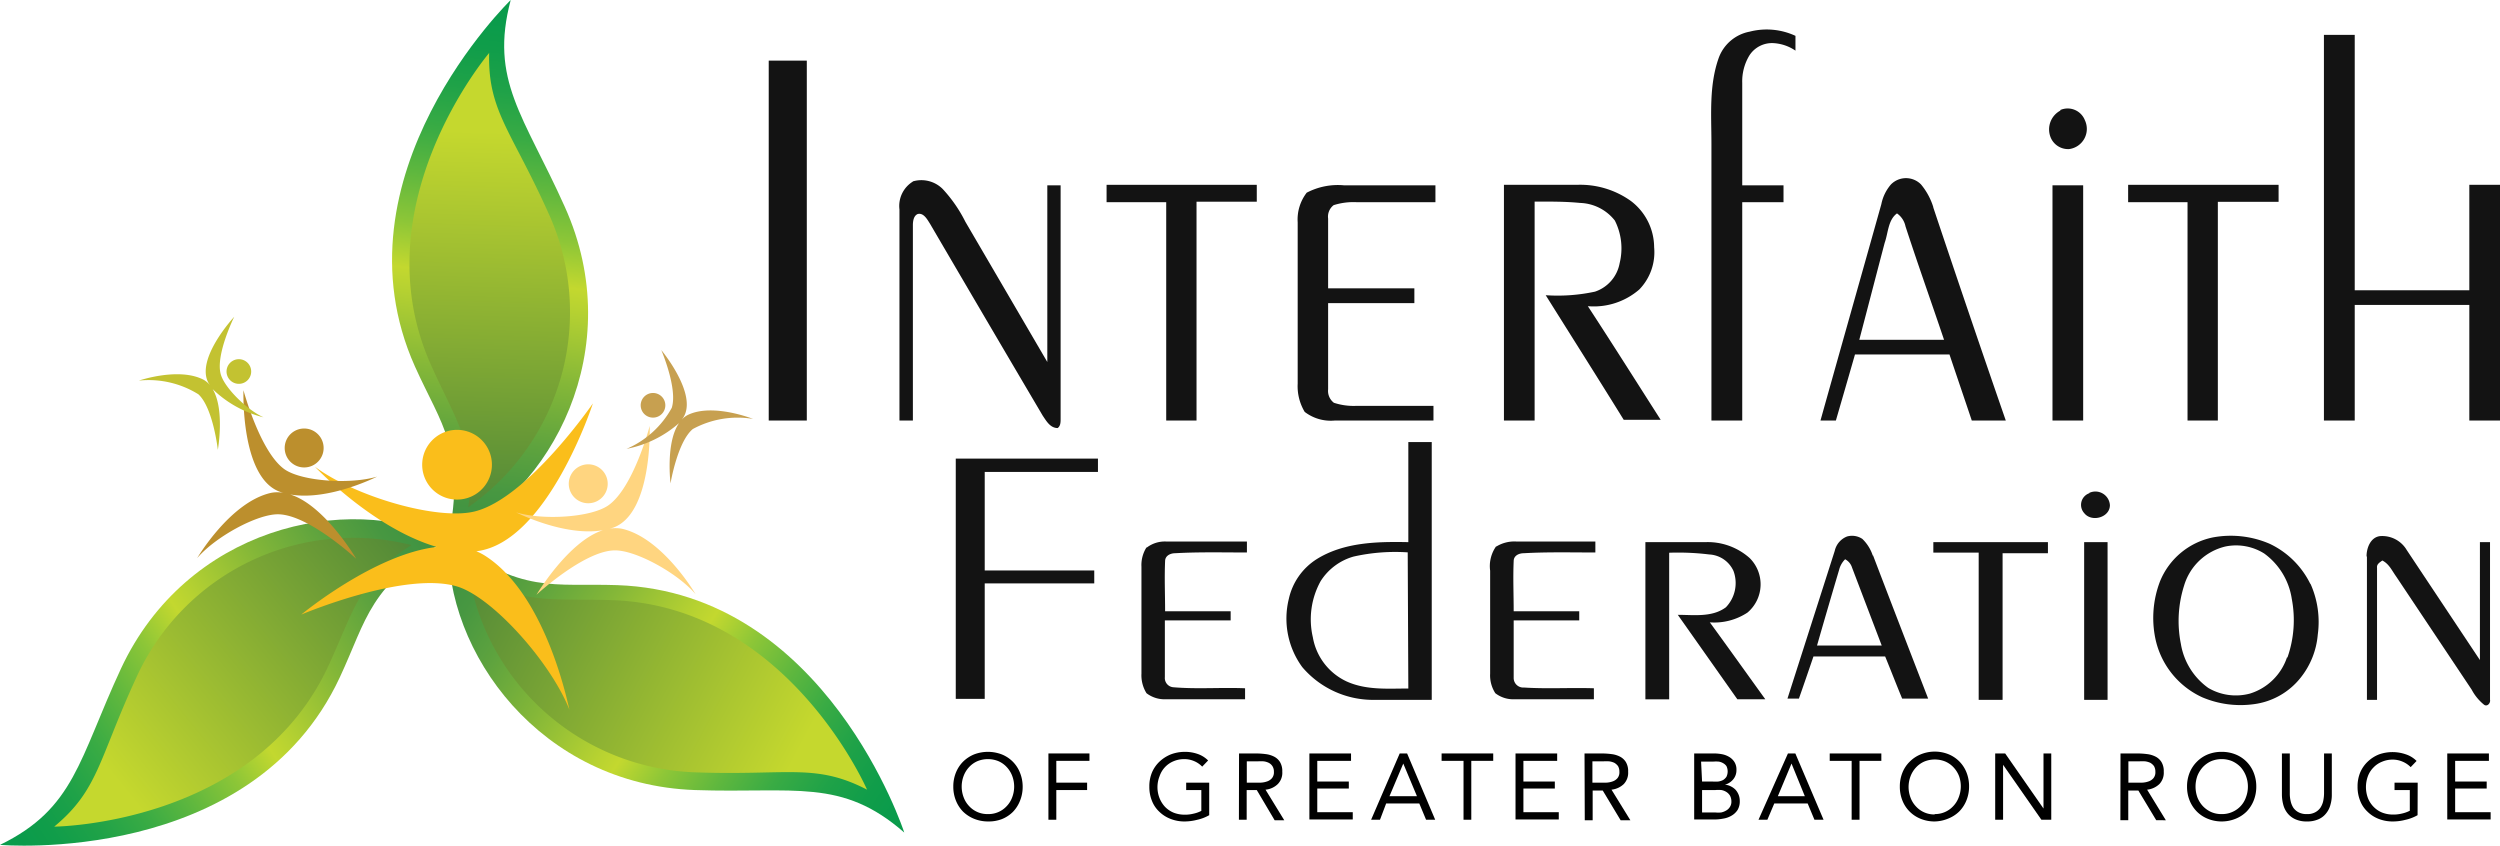 <?xml version="1.0" encoding="UTF-8" standalone="no"?>
<!DOCTYPE svg PUBLIC "-//W3C//DTD SVG 1.1//EN" "http://www.w3.org/Graphics/SVG/1.1/DTD/svg11.dtd">
<svg xmlns="http://www.w3.org/2000/svg" xmlns:xlink="http://www.w3.org/1999/xlink" viewBox="0 0 202.9 68.64"><defs><style>.cls-1{fill:#131313;}.cls-2{fill:url(#linear-gradient);}.cls-3{fill:url(#linear-gradient-2);}.cls-4{fill:url(#linear-gradient-3);}.cls-5{fill:url(#linear-gradient-4);}.cls-6{fill:url(#linear-gradient-5);}.cls-7{fill:url(#linear-gradient-6);}.cls-8{fill:#fabe1b;}.cls-9{fill:#ffd580;}.cls-10{fill:#bc8f2d;}.cls-11{fill:#c3c231;}.cls-12{fill:#c7a050;}</style><linearGradient id="linear-gradient" x1="349.36" y1="940.96" x2="384.49" y2="962.32" gradientTransform="translate(1035.34 124.43) rotate(114.97)" gradientUnits="userSpaceOnUse"><stop offset="0" stop-color="#3f9342"/><stop offset="0.07" stop-color="#479741"/><stop offset="0.17" stop-color="#5ea33e"/><stop offset="0.3" stop-color="#84b738"/><stop offset="0.45" stop-color="#b7d231"/><stop offset="0.49" stop-color="#c3d82f"/><stop offset="0.58" stop-color="#8dc637"/><stop offset="0.68" stop-color="#5eb73e"/><stop offset="0.77" stop-color="#39ab44"/><stop offset="0.86" stop-color="#1fa248"/><stop offset="0.94" stop-color="#109d4a"/><stop offset="1" stop-color="#0a9b4b"/></linearGradient><linearGradient id="linear-gradient-2" x1="377.3" y1="956.54" x2="344.14" y2="940.49" gradientTransform="translate(1035.34 124.43) rotate(114.97)" gradientUnits="userSpaceOnUse"><stop offset="0" stop-color="#c5d82e"/><stop offset="1" stop-color="#3a793a"/></linearGradient><linearGradient id="linear-gradient-3" x1="977.62" y1="133.58" x2="1012.74" y2="154.94" gradientTransform="translate(315.39 989.26) rotate(-114.15)" xlink:href="#linear-gradient"/><linearGradient id="linear-gradient-4" x1="1005.55" y1="149.15" x2="972.39" y2="133.11" gradientTransform="translate(315.39 989.26) rotate(-114.15)" xlink:href="#linear-gradient-2"/><linearGradient id="linear-gradient-5" x1="25.84" y1="60.63" x2="60.97" y2="81.99" gradientTransform="translate(13.34 -16.34) rotate(1.98)" xlink:href="#linear-gradient"/><linearGradient id="linear-gradient-6" x1="53.78" y1="76.2" x2="20.62" y2="60.16" gradientTransform="translate(13.34 -16.34) rotate(1.98)" xlink:href="#linear-gradient-2"/></defs><g id="Layer_2" data-name="Layer 2"><g id="Logos"><path class="cls-1" d="M142,2.57a5.54,5.54,0,0,1,3.72.34v1.2a3.52,3.52,0,0,0-1.79-.61,2.18,2.18,0,0,0-1.95,1,4.07,4.07,0,0,0-.58,2.23c0,2.77,0,5.54,0,8.31h3.35v1.37c-1.11,0-2.23,0-3.35,0V34.13H138.9V11.65c0-2.32-.21-4.74.61-7A3.33,3.33,0,0,1,142,2.57"/><path class="cls-1" d="M188.61,2.83h2.5V23.56h9.3V15h2.49V34.13h-2.49V24.75h-9.3v9.38h-2.5V2.83"/><path class="cls-1" d="M62.39,4.92h3.09V34.13H62.39V4.92"/><path class="cls-1" d="M167.21,8.93a1.5,1.5,0,0,1,2,.83,1.65,1.65,0,0,1-1.29,2.34,1.53,1.53,0,0,1-1.51-1,1.73,1.73,0,0,1,.82-2.13"/><path class="cls-1" d="M156.91,16.82a5.38,5.38,0,0,0-1-1.85,1.71,1.71,0,0,0-2.44,0,3.48,3.48,0,0,0-.78,1.6c-1.64,5.85-3.3,11.7-4.94,17.56H149q.78-2.68,1.55-5.36h7.67c.6,1.79,1.21,3.57,1.81,5.36h2.76q-3-8.66-5.89-17.31m-6,10.76c.69-2.62,1.37-5.25,2.06-7.87.29-.81.27-1.86,1-2.39a1.7,1.7,0,0,1,.69,1.05c1,3.07,2.09,6.13,3.13,9.21H151"/><path class="cls-1" d="M74.06,14.73a2.45,2.45,0,0,1,2.45.61A11.41,11.41,0,0,1,78.35,18L85,29.38c0-4.78,0-9.56,0-14.34h1.08c0,6.32,0,12.64,0,18.95,0,.26,0,.58-.24.75-.61,0-.92-.58-1.21-1q-4.59-7.78-9.15-15.58c-.23-.36-.52-.91-1-.79-.32.14-.38.54-.39.85V34.13H73V17a2.32,2.32,0,0,1,1.1-2.27"/><path class="cls-1" d="M89.81,16.41V15H102v1.37H97.11V34.13H94.65V16.41H89.81"/><path class="cls-1" d="M106.07,15.63a5.44,5.44,0,0,1,3-.59h7.43v1.37c-2.13,0-4.27,0-6.4,0a5.29,5.29,0,0,0-1.86.24,1.17,1.17,0,0,0-.45,1.09c0,1.89,0,3.77,0,5.66h7V24.6h-7c0,2.33,0,4.66,0,7a1.21,1.21,0,0,0,.47,1.09,5.13,5.13,0,0,0,1.83.25c2.08,0,4.17,0,6.25,0v1.19c-2.67,0-5.35,0-8,0a3.48,3.48,0,0,1-2.45-.7,4.05,4.05,0,0,1-.57-2.29V18.05a3.56,3.56,0,0,1,.74-2.42"/><path class="cls-1" d="M122.08,15c2,0,3.94,0,5.91,0a7.07,7.07,0,0,1,4.37,1.31,4.74,4.74,0,0,1,1.89,3.76,4.34,4.34,0,0,1-1.2,3.42,5.64,5.64,0,0,1-4.18,1.36c2,3.06,3.94,6.14,5.91,9.22h-3c-2.09-3.38-4.22-6.74-6.33-10.11a14.36,14.36,0,0,0,4-.29,3,3,0,0,0,2-2.31,5,5,0,0,0-.39-3.46,3.74,3.74,0,0,0-2.82-1.43c-1.23-.12-2.46-.11-3.69-.11V34.13h-2.49V15"/><rect class="cls-1" x="166.58" y="15.04" width="2.49" height="19.09"/><path class="cls-1" d="M172.72,16.41V15h12.21v1.38H180V34.13h-2.46V16.41h-4.84"/><path class="cls-1" d="M114.3,35.88V44c-2.51-.05-5.21,0-7.42,1.37a5.12,5.12,0,0,0-2.28,3.24,6.67,6.67,0,0,0,1.09,5.53,7.55,7.55,0,0,0,5.93,2.66h4.58V35.88Zm0,20c-1.66,0-3.4.15-5-.57a4.87,4.87,0,0,1-2.75-3.59,6.42,6.42,0,0,1,.63-4.55,4.67,4.67,0,0,1,2.68-2,15.37,15.37,0,0,1,4.39-.34Z"/><path class="cls-1" d="M77.57,37.22H89.11V38.3H79.92v8h8.89v1.05H79.92v9.37H77.57V37.22"/><path class="cls-1" d="M169.57,40a1.18,1.18,0,0,1,1.67,1c0,1-1.48,1.41-2.08.65a1,1,0,0,1,.41-1.62"/><path class="cls-1" d="M152,45.11a3.31,3.31,0,0,0-.85-1.37,1.5,1.5,0,0,0-1.24-.2,1.63,1.63,0,0,0-1,1.16l-3.84,12H146c.4-1.14.79-2.28,1.18-3.42H153c.47,1.14.91,2.29,1.38,3.42h2.11c-1.5-3.88-3-7.76-4.48-11.64m-4.54,7.33q.88-3.07,1.79-6.13a1.84,1.84,0,0,1,.49-.87,1.13,1.13,0,0,1,.56.67l2.41,6.33Z"/><path class="cls-1" d="M187.51,47.4a7,7,0,0,0-3.29-3.26,7.94,7.94,0,0,0-4.64-.52,5.91,5.91,0,0,0-4.28,3.58,8.3,8.3,0,0,0-.37,4.63,6.77,6.77,0,0,0,3.8,4.76,7.94,7.94,0,0,0,4.2.56A5.79,5.79,0,0,0,186.72,55a6.46,6.46,0,0,0,1.39-3.49,7.57,7.57,0,0,0-.6-4.15m-1.9,6a4.61,4.61,0,0,1-3,2.93,4.41,4.41,0,0,1-3.39-.46A5.48,5.48,0,0,1,177,52.26a9.48,9.48,0,0,1,.26-4.73,4.61,4.61,0,0,1,3.37-3.18,4.3,4.3,0,0,1,3.13.57A5.57,5.57,0,0,1,186,48.6a9.17,9.17,0,0,1-.35,4.76"/><path class="cls-1" d="M192.07,45.14c0-.69.34-1.55,1.11-1.63a2.31,2.31,0,0,1,2.15,1.13l5.94,8.93V44h.82c0,4.27,0,8.53,0,12.79.06.27-.23.6-.49.4a3.94,3.94,0,0,1-1-1.22l-6.14-9.2c-.33-.46-.56-1-1.11-1.28-.2.15-.47.29-.43.59,0,3.57,0,7.15,0,10.72h-.82c0-3.87,0-7.74,0-11.61"/><path class="cls-1" d="M93.06,44.45a2.42,2.42,0,0,1,1.59-.5h6.55v.89c-1.94,0-3.88-.05-5.82.06-.38,0-.81.19-.82.63-.06,1.36,0,2.72,0,4.08h5.32v.74H94.54c0,1.54,0,3.08,0,4.61a.75.75,0,0,0,.72.82c1.93.16,3.86,0,5.79.08v.89h-6.4a2.4,2.4,0,0,1-1.6-.49,2.75,2.75,0,0,1-.41-1.59V46a2.68,2.68,0,0,1,.42-1.59"/><path class="cls-1" d="M121.42,44.37a2.79,2.79,0,0,1,1.65-.42h6.41v.89c-1.94,0-3.88-.05-5.81.06-.39,0-.82.19-.82.64-.06,1.35,0,2.71,0,4.07h5.32v.74h-5.32c0,1.57,0,3.14,0,4.71a.78.78,0,0,0,.84.74c1.88.12,3.77,0,5.67.06,0,.3,0,.59,0,.89h-6.41a2.37,2.37,0,0,1-1.59-.49,2.66,2.66,0,0,1-.42-1.59c0-2.78,0-5.56,0-8.35a2.78,2.78,0,0,1,.5-2"/><path class="cls-1" d="M133.54,44h4.87A5.12,5.12,0,0,1,142,45.29a3,3,0,0,1-.18,4.43,4.88,4.88,0,0,1-3.05.79c1.51,2.07,3,4.16,4.5,6.24H141l-4.83-6.85c1.3,0,2.78.22,3.9-.61a2.83,2.83,0,0,0,.62-2.95A2.29,2.29,0,0,0,138.72,45a20.7,20.7,0,0,0-3.25-.14v11.9h-1.93V44"/><path class="cls-1" d="M156.91,44h9.3v.9h-3.68v11.9h-1.94V44.85h-3.68V44"/><path class="cls-1" d="M169.15,44h1.9v12.8h-1.9V44"/><path d="M80.18,66.67a3,3,0,0,1-1.13-.22,2.79,2.79,0,0,1-.89-.58,2.73,2.73,0,0,1-.58-.9,3,3,0,0,1-.21-1.13,3,3,0,0,1,.21-1.13,2.69,2.69,0,0,1,.58-.89,2.82,2.82,0,0,1,.89-.59,3.15,3.15,0,0,1,2.26,0,2.63,2.63,0,0,1,1.47,1.48A3,3,0,0,1,83,63.84,3,3,0,0,1,82.78,65a2.73,2.73,0,0,1-.58.9,2.69,2.69,0,0,1-.89.58A3,3,0,0,1,80.18,66.67Zm0-.6a2,2,0,0,0,1.53-.65,2.07,2.07,0,0,0,.44-.71,2.45,2.45,0,0,0,0-1.74,2.17,2.17,0,0,0-.44-.71,2,2,0,0,0-.67-.48,2.26,2.26,0,0,0-1.72,0,2,2,0,0,0-.67.48,2.17,2.17,0,0,0-.44.71,2.45,2.45,0,0,0,0,1.74,2.07,2.07,0,0,0,.44.71,2,2,0,0,0,1.53.65Z"/><path d="M85.09,61.15h3.33v.6H85.73v1.77h2.5v.6h-2.5v2.41h-.64Z"/><path d="M98.14,66.16a3.5,3.5,0,0,1-1,.38,4.12,4.12,0,0,1-1,.13A3.06,3.06,0,0,1,95,66.46a2.68,2.68,0,0,1-.91-.58,2.41,2.41,0,0,1-.6-.89,3,3,0,0,1-.21-1.15,2.92,2.92,0,0,1,.22-1.16,2.65,2.65,0,0,1,.62-.88,2.93,2.93,0,0,1,.92-.58,3.24,3.24,0,0,1,1.13-.2,3.11,3.11,0,0,1,1,.16,2.19,2.19,0,0,1,.88.54l-.48.5a1.93,1.93,0,0,0-.66-.45,2,2,0,0,0-.8-.16,2.2,2.2,0,0,0-.86.17A2,2,0,0,0,94.11,63a2.41,2.41,0,0,0,0,1.78,2.26,2.26,0,0,0,.45.71,2.1,2.1,0,0,0,.7.47,2.45,2.45,0,0,0,.91.16,2.74,2.74,0,0,0,.68-.08,2.49,2.49,0,0,0,.65-.23V64.12H96.27v-.6h1.87Z"/><path d="M100.56,61.15h1.37a6.49,6.49,0,0,1,.77.05,2.06,2.06,0,0,1,.69.2,1.22,1.22,0,0,1,.49.44,1.42,1.42,0,0,1,.19.79,1.3,1.3,0,0,1-.36,1,1.64,1.64,0,0,1-1,.46l1.52,2.48h-.78L102,64.12h-.82v2.41h-.63Zm.63,2.37h1.12a1.78,1.78,0,0,0,.53-.1.9.9,0,0,0,.39-.26.74.74,0,0,0,.16-.52.81.81,0,0,0-.12-.46.79.79,0,0,0-.3-.27,1.31,1.31,0,0,0-.41-.12,3.71,3.71,0,0,0-.47,0h-.9Z"/><path d="M106.27,61.15h3.38v.6h-2.74v1.68h2.56V64h-2.56v1.92h2.88v.59h-3.52Z"/><path d="M113.6,61.15h.6l2.28,5.38h-.74l-.55-1.32H112.5L112,66.53h-.72Zm.29.82h0l-1.12,2.65H115Z"/><path d="M121.19,61.75h-1.78v4.78h-.63V61.75H117v-.6h4.19Z"/><path d="M123,61.15h3.38v.6h-2.74v1.68h2.55V64h-2.55v1.92h2.87v.59H123Z"/><path d="M128.6,61.15H130a6.49,6.49,0,0,1,.77.05,2.06,2.06,0,0,1,.69.2,1.22,1.22,0,0,1,.49.44,1.42,1.42,0,0,1,.19.79,1.33,1.33,0,0,1-.35,1,1.7,1.7,0,0,1-1,.46l1.53,2.48h-.79l-1.45-2.41h-.82v2.41h-.64Zm.64,2.37h1.12a1.72,1.72,0,0,0,.52-.1.9.9,0,0,0,.39-.26.74.74,0,0,0,.16-.52.89.89,0,0,0-.11-.46,1,1,0,0,0-.3-.27,1.45,1.45,0,0,0-.42-.12,3.71,3.71,0,0,0-.47,0h-.89Z"/><path d="M137.5,61.15h1.64a3.6,3.6,0,0,1,.66.07,1.8,1.8,0,0,1,.57.23,1.27,1.27,0,0,1,.4.4,1.14,1.14,0,0,1,.16.63,1.16,1.16,0,0,1-.26.77,1.35,1.35,0,0,1-.68.44v0a1.15,1.15,0,0,1,.48.13,1.39,1.39,0,0,1,.39.28,1.41,1.41,0,0,1,.25.41,1.35,1.35,0,0,1,.09.5,1.36,1.36,0,0,1-.18.73,1.44,1.44,0,0,1-.49.46,1.9,1.9,0,0,1-.68.24,3.78,3.78,0,0,1-.74.07H137.5Zm.64,2.28H139a3.4,3.4,0,0,0,.45,0,1.27,1.27,0,0,0,.39-.12.9.9,0,0,0,.28-.27,1,1,0,0,0,0-.86.78.78,0,0,0-.27-.24,1,1,0,0,0-.37-.13,3,3,0,0,0-.42,0h-1Zm0,2.51h1.08a2.5,2.5,0,0,0,.47,0,1.35,1.35,0,0,0,.41-.16.84.84,0,0,0,.3-.29.76.76,0,0,0,.12-.44,1,1,0,0,0-.11-.47.93.93,0,0,0-.29-.3,1.13,1.13,0,0,0-.41-.16,2.52,2.52,0,0,0-.48,0h-1.09Z"/><path d="M145.11,61.15h.6L148,66.53h-.74l-.55-1.32H144l-.56,1.32h-.72Zm.29.82h0l-1.11,2.65h2.19Z"/><path d="M152.69,61.75h-1.77v4.78h-.64V61.75H148.5v-.6h4.19Z"/><path d="M157,66.67a3,3,0,0,1-1.13-.22,2.65,2.65,0,0,1-.88-.58,2.61,2.61,0,0,1-.59-.9,3,3,0,0,1-.21-1.13,3,3,0,0,1,.21-1.13,2.57,2.57,0,0,1,.59-.89,2.67,2.67,0,0,1,.88-.59A3,3,0,0,1,157,61a3,3,0,0,1,1.13.21,2.63,2.63,0,0,1,1.47,1.48,3,3,0,0,1,.21,1.13,3,3,0,0,1-.21,1.13,2.73,2.73,0,0,1-.58.9,2.69,2.69,0,0,1-.89.58A3,3,0,0,1,157,66.67Zm0-.6a2,2,0,0,0,1.53-.65,2.07,2.07,0,0,0,.44-.71A2.45,2.45,0,0,0,159,63a2.17,2.17,0,0,0-.44-.71,2,2,0,0,0-.67-.48,2.26,2.26,0,0,0-1.72,0,2,2,0,0,0-.67.48,2.17,2.17,0,0,0-.44.71,2.45,2.45,0,0,0,0,1.74,2.07,2.07,0,0,0,.44.71,2,2,0,0,0,1.53.65Z"/><path d="M161.93,61.15h.81l3.11,4.47h0V61.15h.63v5.38h-.8l-3.11-4.46h0v4.46h-.64Z"/><path d="M172.1,61.15h1.37a6.49,6.49,0,0,1,.77.05,2.06,2.06,0,0,1,.69.2,1.22,1.22,0,0,1,.49.44,1.42,1.42,0,0,1,.19.79,1.33,1.33,0,0,1-.35,1,1.7,1.7,0,0,1-1,.46l1.52,2.48H175l-1.45-2.41h-.82v2.41h-.64Zm.64,2.37h1.12a1.78,1.78,0,0,0,.52-.1.9.9,0,0,0,.39-.26.74.74,0,0,0,.16-.52.89.89,0,0,0-.11-.46,1,1,0,0,0-.3-.27,1.45,1.45,0,0,0-.42-.12,3.71,3.71,0,0,0-.47,0h-.89Z"/><path d="M180.31,66.67a3,3,0,0,1-1.13-.22,2.65,2.65,0,0,1-.88-.58,2.76,2.76,0,0,1-.59-.9,3,3,0,0,1-.21-1.13,3,3,0,0,1,.21-1.13,2.71,2.71,0,0,1,.59-.89,2.67,2.67,0,0,1,.88-.59,3,3,0,0,1,1.13-.21,3,3,0,0,1,1.13.21,2.63,2.63,0,0,1,1.47,1.48,3,3,0,0,1,.21,1.13,3,3,0,0,1-.21,1.13,2.73,2.73,0,0,1-.58.9,2.69,2.69,0,0,1-.89.58A3,3,0,0,1,180.31,66.67Zm0-.6a2,2,0,0,0,.86-.17,2,2,0,0,0,1.11-1.19,2.45,2.45,0,0,0,0-1.74,2.33,2.33,0,0,0-.43-.71,2.2,2.2,0,0,0-.68-.48,2.16,2.16,0,0,0-.86-.17,2.2,2.2,0,0,0-.86.17,2.16,2.16,0,0,0-.67.48,2.35,2.35,0,0,0-.44.71,2.6,2.6,0,0,0,0,1.74,2.24,2.24,0,0,0,.44.71,2.16,2.16,0,0,0,.67.48A2,2,0,0,0,180.31,66.07Z"/><path d="M189.25,64.48a2.82,2.82,0,0,1-.11.83,1.85,1.85,0,0,1-.35.7,1.59,1.59,0,0,1-.62.48,2.22,2.22,0,0,1-.94.18,2.19,2.19,0,0,1-.94-.18,1.7,1.7,0,0,1-.63-.48,1.85,1.85,0,0,1-.35-.7,3.2,3.2,0,0,1-.11-.83V61.15h.64v3.24a2.59,2.59,0,0,0,.07.63,1.62,1.62,0,0,0,.22.54,1.19,1.19,0,0,0,.43.37,1.36,1.36,0,0,0,.67.14,1.29,1.29,0,0,0,.66-.14,1.19,1.19,0,0,0,.43-.37,1.63,1.63,0,0,0,.23-.54,3.2,3.2,0,0,0,.07-.63V61.15h.63Z"/><path d="M196.21,66.16a3.56,3.56,0,0,1-1,.38,4,4,0,0,1-1,.13,3.11,3.11,0,0,1-1.16-.21,2.63,2.63,0,0,1-.9-.58,2.41,2.41,0,0,1-.6-.89,3,3,0,0,1-.21-1.15,2.92,2.92,0,0,1,.22-1.16,2.65,2.65,0,0,1,.62-.88,2.82,2.82,0,0,1,.92-.58,3.31,3.31,0,0,1,2.15,0,2.19,2.19,0,0,1,.88.54l-.48.5a2,2,0,0,0-.67-.45,2,2,0,0,0-.8-.16,2.15,2.15,0,0,0-.85.17,1.94,1.94,0,0,0-.69.46,2,2,0,0,0-.46.71,2.56,2.56,0,0,0,0,1.78,2.12,2.12,0,0,0,.46.71,2,2,0,0,0,.7.47,2.4,2.4,0,0,0,.9.16,2.82,2.82,0,0,0,.69-.08,2.63,2.63,0,0,0,.65-.23V64.12h-1.24v-.6h1.88Z"/><path d="M198.62,61.15H202v.6h-2.74v1.68h2.56V64h-2.56v1.92h2.88v.59h-3.52Z"/><path class="cls-2" d="M36.39,43.76C28,39.85,15.12,42.9,9.82,54.26,6.4,61.62,6.07,65.62,0,68.57c0,0,20.41,1.79,27.58-13.6C29.81,50.19,29.93,47.49,36.39,43.76Z"/><path class="cls-3" d="M33.4,44.24A19.32,19.32,0,0,0,11.06,55C8,61.63,8,64.11,4.4,67.09c0,0,16.23-.12,22.23-13C28.64,49.78,29.17,46.87,33.4,44.24Z"/><path class="cls-4" d="M36.39,43.76C44.84,40,51,28.23,45.84,16.79,42.52,9.39,39.71,6.52,41.45,0c0,0-14.71,14.26-7.77,29.75C35.84,34.56,37.81,36.43,36.39,43.76Z"/><path class="cls-5" d="M38,41.17a19.31,19.31,0,0,0,6.49-23.92c-3-6.68-4.91-8.26-4.79-12.95,0,0-10.53,12.35-4.72,25.32C36.92,34,38.76,36.26,38,41.17Z"/><path class="cls-6" d="M36.39,43.76c-.32,9.25,7.52,19.92,20,20.36,8.11.28,11.92-1,17,3.45,0,0-6.32-19.49-23.29-20.08C44.89,47.31,42.35,48.25,36.39,43.76Z"/><path class="cls-7" d="M38,46.33A19.32,19.32,0,0,0,56.64,62.69c7.3.25,9.57-.76,13.73,1.4,0,0-6.45-14.89-20.66-15.38C45,48.54,42.08,49.19,38,46.33Z"/><path class="cls-8" d="M39.36,45.1a4.63,4.63,0,0,0-.7-.36c5.78-.68,9.46-12,9.46-12s-5.28,7.67-9.56,8.76c-3,.77-9.74-1.19-13-3.62,0,0,4.71,5,9.89,6.51-5.07.58-11,5.49-11,5.49S33,46.25,37.23,47.64c2.92,1,7.55,6.26,9,10C46.19,57.69,44.49,48.37,39.36,45.1Z"/><path class="cls-8" d="M36.9,40.54a2.83,2.83,0,1,0-2.63-3A2.83,2.83,0,0,0,36.9,40.54Z"/><path class="cls-9" d="M50.46,42.91a2.85,2.85,0,0,0-1,0,3,3,0,0,0,.32-.09c3.2-1.17,2.95-8.25,2.95-8.25s-1.31,5-3.35,6.44c-1.42,1-5.35,1.23-7.5.57,0,0,3.94,2,7.06,1.45-2.81.89-5.4,5.24-5.4,5.24s3.82-3.53,6.3-3.6c1.71-.06,5.16,1.84,6.62,3.56C56.45,48.22,53.78,43.65,50.46,42.91Z"/><path class="cls-9" d="M48.22,40.77a1.58,1.58,0,1,0-2-1.08A1.58,1.58,0,0,0,48.22,40.77Z"/><path class="cls-10" d="M23.55,40.13c3.12.55,7.06-1.45,7.06-1.45-2.16.65-6.08.39-7.5-.58-2-1.39-3.35-6.43-3.35-6.43s-.25,7.07,2.95,8.24A3,3,0,0,0,23,40a2.64,2.64,0,0,0-1,0c-3.32.74-6,5.3-6,5.3,1.46-1.72,4.9-3.61,6.62-3.56,2.48.07,6.29,3.61,6.29,3.61S26.36,41,23.55,40.13Z"/><path class="cls-10" d="M24.26,37.88a1.58,1.58,0,1,0-1.08-2A1.58,1.58,0,0,0,24.26,37.88Z"/><path class="cls-11" d="M21.39,33.87c-1.36-.61-3.2-2.43-3.48-3.52-.42-1.57,1.1-4.64,1.1-4.64s-3.17,3.41-2.09,5.37l.12.17a2,2,0,0,0-.5-.42c-2-1.06-5.27.06-5.27.06A7.63,7.63,0,0,1,16.1,32c1.2,1.1,1.58,4.51,1.58,4.51s.58-3.27-.42-4.93A9,9,0,0,0,21.39,33.87Z"/><path class="cls-11" d="M18.57,30.73a1,1,0,1,0,.31-1.44A1,1,0,0,0,18.57,30.73Z"/><path class="cls-12" d="M55.86,33.66a1.69,1.69,0,0,0-.53.4l.13-.18c1.19-1.89-1.79-5.47-1.79-5.47s1.35,3.14.85,4.69a7.58,7.58,0,0,1-3.67,3.33,9.05,9.05,0,0,0,4.26-2.09c-1.1,1.59-.69,4.89-.69,4.89s.56-3.38,1.81-4.41A7.61,7.61,0,0,1,61.12,34S57.88,32.71,55.86,33.66Z"/><path class="cls-12" d="M53.83,33.45a1,1,0,1,0-1.45.23A1,1,0,0,0,53.83,33.45Z"/></g></g></svg>
